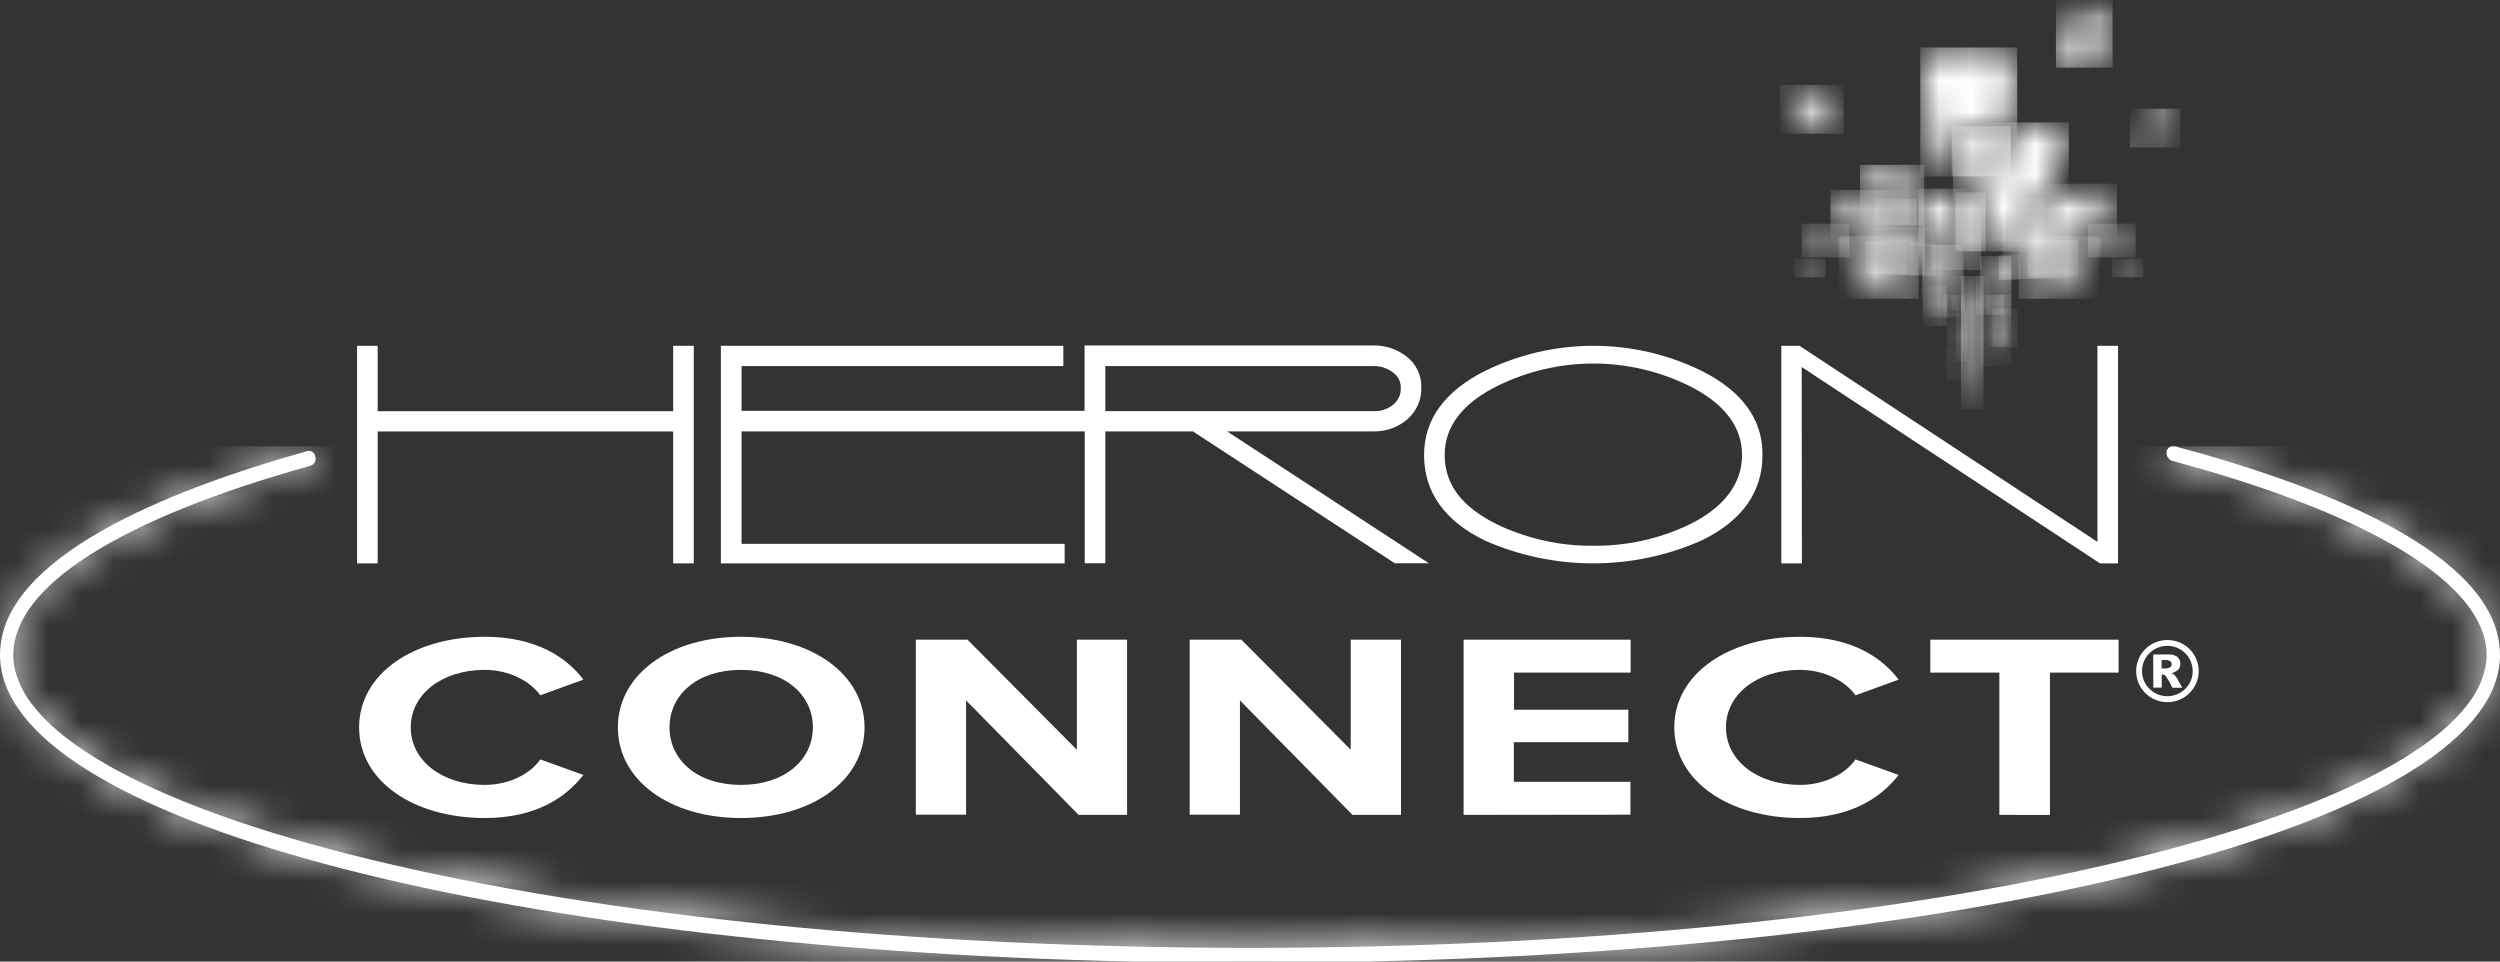 <svg xmlns="http://www.w3.org/2000/svg" width="78" height="30" viewBox="0 0 78 30" fill="none"><rect x="0" y="0" width="78" height="30" fill="#333333" stroke="none"/><g clip-path="url(#clip0_52_60)"><path d="M67.598 14.093C67.589 14.156 67.604 14.22 67.639 14.273C67.673 14.326 67.726 14.365 67.787 14.383C74.01 16.053 77.581 18.256 77.581 20.425C77.581 22.772 73.507 25.105 66.384 26.825C59.077 28.599 49.346 29.572 38.996 29.572C28.646 29.572 18.925 28.599 11.613 26.831C4.498 25.111 0.416 22.778 0.416 20.431C0.416 18.297 3.71 16.202 9.689 14.53C9.718 14.521 9.745 14.506 9.768 14.486C9.791 14.467 9.81 14.443 9.823 14.416C9.837 14.389 9.845 14.36 9.847 14.33C9.849 14.3 9.845 14.269 9.835 14.241C9.831 14.213 9.821 14.186 9.806 14.162C9.791 14.138 9.771 14.117 9.748 14.102C9.724 14.086 9.697 14.075 9.669 14.071C9.641 14.066 9.612 14.067 9.585 14.075C5.215 15.299 0 17.395 0 20.431C0 25.509 15.22 29.549 35.283 30H42.716C62.78 29.553 78 25.514 78 20.431C78 17.303 72.498 15.17 67.884 13.931C67.86 13.926 67.836 13.924 67.811 13.924C67.761 13.92 67.71 13.935 67.671 13.966C67.631 13.998 67.605 14.043 67.598 14.093Z" fill="white"></path><mask id="mask0_52_60" style="mask-type:luminance" maskUnits="userSpaceOnUse" x="0" y="13" width="78" height="17"><path d="M67.598 14.093C67.589 14.156 67.604 14.22 67.639 14.273C67.673 14.326 67.726 14.365 67.787 14.383C74.01 16.053 77.581 18.256 77.581 20.425C77.581 22.772 73.507 25.105 66.384 26.825C59.077 28.599 49.346 29.572 38.996 29.572C28.646 29.572 18.925 28.599 11.613 26.831C4.498 25.111 0.416 22.778 0.416 20.431C0.416 18.297 3.71 16.202 9.689 14.53C9.718 14.521 9.745 14.506 9.768 14.486C9.791 14.467 9.81 14.443 9.823 14.416C9.837 14.389 9.845 14.36 9.847 14.33C9.849 14.3 9.845 14.269 9.835 14.241C9.831 14.213 9.821 14.186 9.806 14.162C9.791 14.138 9.771 14.117 9.748 14.102C9.724 14.086 9.697 14.075 9.669 14.071C9.641 14.066 9.612 14.067 9.585 14.075C5.215 15.299 0 17.395 0 20.431C0 25.509 15.22 29.549 35.283 30H42.716C62.78 29.553 78 25.514 78 20.431C78 17.303 72.498 15.17 67.884 13.931C67.86 13.926 67.836 13.924 67.811 13.924C67.761 13.92 67.71 13.935 67.671 13.966C67.631 13.998 67.605 14.043 67.598 14.093Z" fill="white"></path></mask><g mask="url(#mask0_52_60)"><path d="M78 13.924H0V29.998H78V13.924Z" fill="white"></path></g><path d="M21.003 12.83H11.783V10.789H11.14V17.577H11.783V13.462H21.003V17.577H21.646V10.789H21.003V12.83Z" fill="white"></path><path d="M42.848 13.459C43.236 13.469 43.614 13.335 43.909 13.083C44.053 12.957 44.167 12.801 44.243 12.626C44.318 12.451 44.353 12.261 44.345 12.07C44.347 11.886 44.306 11.704 44.225 11.539C44.144 11.374 44.025 11.23 43.878 11.119C43.584 10.891 43.219 10.771 42.846 10.779H33.839V12.82H23.136V11.422H33.176V10.789H22.491V17.577H33.217V16.969H23.136V13.459H33.844V17.574H34.486V13.459H37.218L43.517 17.574H44.582L38.285 13.459H42.848ZM42.858 12.827H34.486V11.422H42.858C43.074 11.418 43.285 11.488 43.456 11.618C43.534 11.671 43.597 11.743 43.641 11.826C43.684 11.909 43.706 12.002 43.705 12.096C43.71 12.197 43.691 12.298 43.649 12.39C43.607 12.483 43.544 12.564 43.465 12.627C43.294 12.765 43.078 12.837 42.858 12.83V12.827Z" fill="white"></path><path d="M53.073 11.562C52.027 11.054 50.878 10.789 49.714 10.789C48.55 10.789 47.401 11.054 46.355 11.562C45.079 12.196 44.431 13.083 44.431 14.196C44.431 15.354 45.07 16.251 46.323 16.863C47.388 17.334 48.54 17.577 49.706 17.577C50.871 17.577 52.024 17.334 53.089 16.863C54.35 16.251 54.989 15.354 54.989 14.196C55.002 13.083 54.349 12.196 53.073 11.562ZM49.713 17.028C48.687 17.038 47.671 16.815 46.743 16.378C45.62 15.834 45.074 15.121 45.074 14.196C45.074 13.3 45.639 12.568 46.752 12.025C47.674 11.576 48.687 11.342 49.713 11.342C50.74 11.342 51.752 11.576 52.674 12.025C53.787 12.572 54.352 13.305 54.352 14.196C54.352 15.088 53.79 15.842 52.684 16.377C51.756 16.815 50.74 17.038 49.713 17.028Z" fill="white"></path><path d="M65.44 10.789V16.907L56.143 10.789H55.577V17.577H56.22L56.213 11.452L65.52 17.577H66.083V10.789H65.44Z" fill="white"></path><mask id="mask1_52_60" style="mask-type:luminance" maskUnits="userSpaceOnUse" x="55" y="0" width="14" height="9"><path d="M55.249 0H68.337V8.145H55.249V0Z" fill="white"></path></mask><g mask="url(#mask1_52_60)"><mask id="mask2_52_60" style="mask-type:luminance" maskUnits="userSpaceOnUse" x="64" y="0" width="2" height="3"><path d="M64.846 0.324C64.701 0.324 64.555 0.508 64.504 0.724C64.4 1.18 64.299 1.605 64.203 2.003C64.194 2.042 64.189 2.083 64.189 2.123C64.189 2.248 64.242 2.33 64.334 2.33L65.094 2.29C65.213 2.282 65.361 2.135 65.427 1.951C65.561 1.563 65.702 1.151 65.847 0.709C65.867 0.654 65.877 0.597 65.878 0.538C65.878 0.412 65.821 0.326 65.722 0.326H64.849" fill="white"></path></mask><g mask="url(#mask2_52_60)"><rect x="64.145" width="1.768" height="2.11" fill="white"></rect></g><mask id="mask3_52_60" style="mask-type:luminance" maskUnits="userSpaceOnUse" x="55" y="2" width="3" height="3"><path d="M55.651 2.695C55.602 2.695 55.576 2.719 55.576 2.76C55.581 2.807 55.601 2.851 55.631 2.887C55.83 3.164 56.025 3.429 56.213 3.689C56.312 3.818 56.448 3.913 56.603 3.963L57.371 4.138C57.385 4.14 57.4 4.14 57.413 4.138C57.459 4.138 57.482 4.116 57.482 4.078C57.477 4.034 57.46 3.993 57.432 3.958C57.253 3.695 57.072 3.426 56.885 3.146C56.793 3.009 56.657 2.907 56.5 2.857L55.697 2.692C55.681 2.691 55.666 2.691 55.651 2.692" fill="white"></path></mask><g mask="url(#mask3_52_60)"><rect x="55.523" y="2.65" width="2.004" height="1.524" fill="white"></rect></g><mask id="mask4_52_60" style="mask-type:luminance" maskUnits="userSpaceOnUse" x="66" y="3" width="2" height="2"><path d="M67.916 3.42H67.883L67.26 3.549C67.138 3.587 67.032 3.665 66.96 3.772L66.537 4.4C66.516 4.426 66.502 4.458 66.499 4.492C66.499 4.521 66.516 4.539 66.551 4.539H66.585C66.78 4.495 66.978 4.45 67.18 4.403C67.298 4.365 67.403 4.294 67.48 4.197C67.625 3.994 67.779 3.789 67.932 3.576C67.956 3.548 67.971 3.513 67.976 3.476C67.976 3.446 67.956 3.427 67.916 3.427" fill="white"></path></mask><g mask="url(#mask4_52_60)"><rect x="66.456" y="3.391" width="1.571" height="1.211" fill="white"></rect></g><mask id="mask5_52_60" style="mask-type:luminance" maskUnits="userSpaceOnUse" x="59" y="1" width="4" height="5"><path d="M60.42 1.533C60.143 1.533 59.959 1.842 59.959 2.224C59.959 2.285 59.963 2.345 59.972 2.405C60.117 3.381 60.235 4.185 60.349 4.866C60.405 5.185 60.61 5.427 60.81 5.437H60.981C60.968 5.282 60.955 5.12 60.942 4.95C60.94 4.912 60.94 4.873 60.942 4.835C60.942 4.387 61.206 3.983 61.569 3.981C61.933 3.98 62.309 3.971 62.681 3.955C62.748 3.492 62.819 2.978 62.895 2.407C62.902 2.35 62.906 2.292 62.907 2.235C62.907 1.848 62.717 1.531 62.438 1.531H61.507C61.149 1.531 60.791 1.531 60.433 1.531" fill="white"></path></mask><g mask="url(#mask5_52_60)"><rect x="59.912" y="1.481" width="3.025" height="4.025" fill="white"></rect></g><mask id="mask6_52_60" style="mask-type:luminance" maskUnits="userSpaceOnUse" x="58" y="5" width="2" height="2"><path d="M58.204 5.175C58.184 5.173 58.164 5.175 58.145 5.181C58.126 5.187 58.109 5.198 58.095 5.212C58.081 5.226 58.07 5.243 58.064 5.262C58.058 5.28 58.056 5.3 58.058 5.32C58.062 5.391 58.084 5.46 58.122 5.52C58.268 5.783 58.413 6.028 58.544 6.256C58.744 6.301 58.933 6.342 59.115 6.379C59.25 6.421 59.375 6.489 59.483 6.581C59.59 6.673 59.677 6.786 59.737 6.913L59.996 6.958C59.931 6.795 59.863 6.621 59.79 6.434C59.762 6.367 59.747 6.296 59.746 6.223C59.742 6.171 59.754 6.119 59.78 6.073C59.806 6.028 59.845 5.991 59.892 5.967C59.874 5.913 59.858 5.858 59.841 5.802C59.812 5.698 59.756 5.604 59.68 5.528C59.603 5.452 59.508 5.397 59.404 5.368C59.035 5.32 58.653 5.259 58.252 5.185H58.201" fill="white"></path></mask><g mask="url(#mask6_52_60)"><rect x="58.032" y="5.144" width="2.004" height="1.876" fill="white"></rect></g><mask id="mask7_52_60" style="mask-type:luminance" maskUnits="userSpaceOnUse" x="60" y="3" width="5" height="5"><path d="M64.087 3.864H64.04C63.576 3.905 63.123 3.935 62.675 3.955C62.629 4.282 62.584 4.585 62.54 4.866C62.486 5.185 62.285 5.426 62.086 5.434C61.886 5.443 61.68 5.446 61.479 5.446C61.313 5.446 61.149 5.446 60.981 5.437C60.999 5.646 61.016 5.841 61.032 6.016C61.166 6.016 61.297 6.016 61.43 6.016H61.563C61.777 6.016 61.927 6.22 61.927 6.463C61.927 6.491 61.927 6.52 61.927 6.55C61.866 7.034 61.814 7.419 61.769 7.769C62.077 7.754 62.385 7.723 62.69 7.675C62.803 7.416 62.927 7.141 63.062 6.83C63.127 6.687 63.222 6.559 63.34 6.455C63.459 6.352 63.598 6.275 63.749 6.229C63.948 5.795 64.165 5.304 64.404 4.722C64.462 4.595 64.493 4.457 64.496 4.317C64.496 4.044 64.35 3.848 64.092 3.848" fill="white"></path></mask><g mask="url(#mask7_52_60)"><rect x="60.932" y="3.819" width="3.614" height="4.025" fill="white"></rect></g><mask id="mask8_52_60" style="mask-type:luminance" maskUnits="userSpaceOnUse" x="60" y="3" width="3" height="3"><path d="M62.675 3.958C62.303 3.974 61.933 3.984 61.563 3.984C61.194 3.984 60.936 4.389 60.936 4.838C60.934 4.876 60.934 4.914 60.936 4.952C60.949 5.123 60.962 5.285 60.975 5.44C61.143 5.44 61.307 5.449 61.473 5.449C61.674 5.449 61.876 5.449 62.08 5.437C62.284 5.426 62.48 5.188 62.534 4.869C62.578 4.588 62.623 4.29 62.669 3.958" fill="white"></path></mask><g mask="url(#mask8_52_60)"><rect x="60.891" y="3.937" width="1.847" height="1.563" fill="white"></rect></g></g><mask id="mask9_52_60" style="mask-type:luminance" maskUnits="userSpaceOnUse" x="59" y="8" width="5" height="6"><path d="M59.731 8.34H63.218V13.056H59.731V8.34Z" fill="white"></path></mask><g mask="url(#mask9_52_60)"><mask id="mask10_52_60" style="mask-type:luminance" maskUnits="userSpaceOnUse" x="60" y="10" width="2" height="2"><path d="M60.865 10.886L60.766 10.931C60.766 10.931 60.759 10.94 60.759 10.95C60.763 11 60.777 11.049 60.8 11.095C60.875 11.268 60.952 11.451 61.028 11.643C61.046 11.701 61.074 11.754 61.112 11.801L61.173 11.762C61.173 11.762 61.173 11.762 61.173 11.753C61.166 11.694 61.152 11.637 61.133 11.581C61.067 11.386 61.003 11.2 60.942 11.027C60.913 10.948 60.88 10.89 60.864 10.89" fill="white"></path></mask><g mask="url(#mask10_52_60)"><rect x="60.711" y="10.834" width="0.511" height="1.016" fill="white"></rect></g><mask id="mask11_52_60" style="mask-type:luminance" maskUnits="userSpaceOnUse" x="60" y="9" width="2" height="3"><path d="M61.053 9.828L60.801 9.851C60.878 10.141 60.947 10.466 61.022 10.833C61.037 10.985 61.082 11.132 61.155 11.267C61.182 11.257 61.209 11.249 61.233 11.242C61.177 10.682 61.117 10.229 61.05 9.831" fill="white"></path></mask><g mask="url(#mask11_52_60)"><rect x="60.751" y="9.782" width="0.511" height="1.524" fill="white"></rect></g><mask id="mask12_52_60" style="mask-type:luminance" maskUnits="userSpaceOnUse" x="61" y="9" width="2" height="3"><path d="M62.464 9.239C62.438 9.304 62.412 9.371 62.387 9.438C62.312 9.633 62.194 9.798 62.125 9.798L61.994 9.785C61.939 10.087 61.884 10.427 61.828 10.822C61.809 10.958 61.797 11.094 61.794 11.231C61.794 11.275 61.794 11.303 61.804 11.306C61.849 11.322 61.901 11.345 61.964 11.374C61.994 11.374 62.077 11.173 62.151 10.94C62.167 10.883 62.185 10.83 62.201 10.776L62.092 10.75C62.077 10.75 62.071 10.727 62.071 10.697C62.074 10.639 62.086 10.582 62.106 10.527C62.189 10.29 62.276 10.067 62.365 9.856C62.406 9.759 62.476 9.684 62.523 9.684H62.589C62.602 9.652 62.616 9.618 62.63 9.588C62.665 9.514 62.685 9.434 62.69 9.352C62.69 9.291 62.669 9.254 62.63 9.251L62.463 9.238" fill="white"></path></mask><g mask="url(#mask12_52_60)"><rect x="61.769" y="9.197" width="0.982" height="2.227" fill="white"></rect></g><mask id="mask13_52_60" style="mask-type:luminance" maskUnits="userSpaceOnUse" x="62" y="9" width="1" height="2"><path d="M62.591 9.685C62.456 10.009 62.328 10.367 62.2 10.773L62.31 10.801C62.35 10.801 62.422 10.714 62.476 10.602C62.596 10.357 62.716 10.123 62.84 9.899C62.867 9.855 62.883 9.806 62.886 9.754C62.886 9.72 62.872 9.698 62.844 9.697L62.587 9.679" fill="white"></path></mask><g mask="url(#mask13_52_60)"><rect x="62.161" y="9.627" width="0.786" height="1.211" fill="white"></rect></g><mask id="mask14_52_60" style="mask-type:luminance" maskUnits="userSpaceOnUse" x="62" y="9" width="1" height="2"><path d="M62.521 9.681C62.474 9.681 62.404 9.756 62.364 9.853C62.275 10.064 62.188 10.287 62.105 10.524C62.084 10.579 62.072 10.636 62.07 10.694C62.07 10.724 62.07 10.744 62.09 10.747L62.199 10.773C62.327 10.367 62.455 10.009 62.591 9.685H62.524" fill="white"></path></mask><g mask="url(#mask14_52_60)"><rect x="62.042" y="9.627" width="0.589" height="1.172" fill="white"></rect></g><mask id="mask15_52_60" style="mask-type:luminance" maskUnits="userSpaceOnUse" x="60" y="8" width="1" height="3"><path d="M60.216 8.973L60.071 9.083C60.064 9.091 60.059 9.1 60.056 9.11C60.053 9.12 60.052 9.13 60.053 9.141C60.056 9.196 60.069 9.25 60.093 9.3C60.181 9.507 60.279 9.723 60.383 9.947C60.432 10.047 60.49 10.123 60.516 10.123L60.679 10.047C60.688 10.047 60.692 10.025 60.692 10.002C60.688 9.941 60.675 9.88 60.653 9.822C60.541 9.703 60.455 9.561 60.4 9.407C60.34 9.26 60.279 9.119 60.216 8.982" fill="white"></path></mask><g mask="url(#mask15_52_60)"><rect x="60.005" y="8.925" width="0.746" height="1.25" fill="white"></rect></g><mask id="mask16_52_60" style="mask-type:luminance" maskUnits="userSpaceOnUse" x="61" y="8" width="1" height="5"><path d="M61.796 8.669C61.67 8.669 61.55 8.678 61.431 8.678H61.213C61.236 8.899 61.255 9.129 61.274 9.387C61.274 9.42 61.274 9.453 61.274 9.487C61.274 9.52 61.274 9.591 61.267 9.631C61.291 9.954 61.312 10.322 61.332 10.763C61.332 10.828 61.332 10.89 61.332 10.948C61.342 11.039 61.333 11.13 61.307 11.218C61.283 11.218 61.257 11.229 61.229 11.238C61.242 11.371 61.255 11.511 61.268 11.658C61.319 12.189 61.37 12.717 61.382 12.717C61.395 12.715 61.408 12.715 61.421 12.717C61.438 12.717 61.455 12.721 61.47 12.729C61.482 12.729 61.539 12.202 61.596 11.672C61.676 10.886 61.76 10.284 61.858 9.78L61.734 9.772C61.696 9.772 61.674 9.675 61.674 9.552C61.674 9.509 61.676 9.466 61.681 9.423C61.713 9.151 61.75 8.909 61.789 8.675" fill="white"></path></mask><g mask="url(#mask16_52_60)"><rect x="61.181" y="8.613" width="0.707" height="4.142" fill="white"></rect></g><mask id="mask17_52_60" style="mask-type:luminance" maskUnits="userSpaceOnUse" x="61" y="9" width="1" height="3"><path d="M61.27 9.633C61.258 9.74 61.232 9.815 61.197 9.818C61.162 9.821 61.104 9.818 61.051 9.828C61.118 10.223 61.178 10.679 61.235 11.239C61.262 11.231 61.288 11.225 61.313 11.219C61.339 11.132 61.347 11.04 61.338 10.95C61.338 10.892 61.338 10.83 61.338 10.765C61.318 10.33 61.297 9.956 61.272 9.633" fill="white"></path></mask><g mask="url(#mask17_52_60)"><rect x="61.024" y="9.588" width="0.354" height="1.68" fill="white"></rect></g></g><mask id="mask18_52_60" style="mask-type:luminance" maskUnits="userSpaceOnUse" x="55" y="5" width="13" height="6"><path d="M55.701 5.458H67.18V10.212H55.701V5.458Z" fill="white"></path></mask><g mask="url(#mask18_52_60)"><mask id="mask19_52_60" style="mask-type:luminance" maskUnits="userSpaceOnUse" x="59" y="5" width="3" height="4"><path d="M59.998 5.944C59.959 5.944 59.921 5.951 59.886 5.967C60.002 6.346 60.108 6.675 60.206 6.97C60.218 7.005 60.225 7.042 60.226 7.08C60.228 7.095 60.228 7.11 60.226 7.125C60.284 7.288 60.341 7.44 60.395 7.588C60.401 7.605 60.404 7.622 60.405 7.64C60.406 7.648 60.405 7.657 60.402 7.665C60.399 7.673 60.395 7.68 60.389 7.686C60.549 7.709 60.699 7.727 60.846 7.74C60.931 7.761 61.007 7.809 61.063 7.877C61.119 7.945 61.151 8.029 61.155 8.116C61.165 8.199 61.173 8.28 61.182 8.361H61.44H61.494C61.598 8.361 61.708 8.203 61.735 8.008C61.745 7.932 61.755 7.854 61.766 7.776H61.524C61.354 7.776 61.191 7.578 61.157 7.3C61.121 6.94 61.082 6.523 61.035 6.012C60.712 5.999 60.385 5.973 60.044 5.932H60.001" fill="white"></path></mask><g mask="url(#mask19_52_60)"><rect x="59.854" y="5.886" width="1.964" height="2.54" fill="white"></rect></g><mask id="mask20_52_60" style="mask-type:luminance" maskUnits="userSpaceOnUse" x="59" y="5" width="2" height="3"><path d="M59.886 5.967C59.839 5.991 59.8 6.028 59.774 6.073C59.748 6.119 59.736 6.171 59.74 6.223C59.741 6.297 59.757 6.37 59.787 6.437C59.859 6.624 59.932 6.798 59.993 6.961L60.048 6.97C60.087 6.981 60.121 7.001 60.151 7.028C60.179 7.055 60.202 7.088 60.216 7.125C60.217 7.11 60.217 7.095 60.216 7.08C60.215 7.042 60.208 7.005 60.195 6.97C60.098 6.68 59.992 6.346 59.875 5.967" fill="white"></path></mask><g mask="url(#mask20_52_60)"><rect x="59.717" y="5.924" width="0.55" height="1.25" fill="white"></rect></g><mask id="mask21_52_60" style="mask-type:luminance" maskUnits="userSpaceOnUse" x="61" y="6" width="1" height="2"><path d="M61.032 6.026C61.079 6.537 61.118 6.954 61.154 7.314C61.188 7.592 61.351 7.791 61.521 7.791H61.763C61.808 7.44 61.86 7.055 61.921 6.572C61.921 6.542 61.921 6.513 61.921 6.485C61.921 6.242 61.776 6.038 61.557 6.038H61.424C61.291 6.038 61.16 6.038 61.026 6.038" fill="white"></path></mask><g mask="url(#mask21_52_60)"><rect x="61.009" y="6.002" width="0.943" height="1.837" fill="white"></rect></g><mask id="mask22_52_60" style="mask-type:luminance" maskUnits="userSpaceOnUse" x="61" y="8" width="2" height="2"><path d="M62.533 8.042C62.374 8.064 62.228 8.081 62.089 8.094C61.98 8.105 61.873 8.239 61.846 8.384C61.83 8.478 61.812 8.571 61.796 8.665C61.824 8.665 61.852 8.665 61.879 8.665H61.888C61.983 8.665 62.034 8.76 62.034 8.915C62.032 8.999 62.019 9.082 61.996 9.163C61.948 9.354 61.904 9.555 61.86 9.775L61.986 9.785C62.002 9.691 62.019 9.601 62.036 9.514C62.07 9.342 62.141 9.225 62.201 9.225L62.457 9.245C62.54 9.044 62.626 8.853 62.716 8.666L62.508 8.683H62.498C62.418 8.683 62.376 8.617 62.376 8.516C62.378 8.444 62.394 8.373 62.423 8.307C62.459 8.219 62.493 8.132 62.531 8.042" fill="white"></path></mask><g mask="url(#mask22_52_60)"><rect x="61.773" y="7.992" width="0.982" height="1.837" fill="white"></rect></g><mask id="mask23_52_60" style="mask-type:luminance" maskUnits="userSpaceOnUse" x="61" y="9" width="2" height="1"><path d="M62.205 9.219C62.145 9.219 62.074 9.342 62.041 9.508C62.023 9.595 62.006 9.685 61.99 9.779L62.121 9.792C62.189 9.792 62.307 9.627 62.383 9.432C62.407 9.365 62.434 9.299 62.46 9.233L62.204 9.213" fill="white"></path></mask><g mask="url(#mask23_52_60)"><rect x="61.965" y="9.197" width="0.55" height="0.625" fill="white"></rect></g><mask id="mask24_52_60" style="mask-type:luminance" maskUnits="userSpaceOnUse" x="61" y="8" width="2" height="2"><path d="M61.888 8.665H61.879C61.851 8.665 61.824 8.665 61.796 8.665C61.757 8.899 61.721 9.141 61.688 9.413C61.683 9.456 61.681 9.499 61.681 9.542C61.681 9.665 61.703 9.759 61.741 9.762L61.864 9.77C61.908 9.55 61.952 9.349 62 9.158C62.023 9.078 62.036 8.994 62.038 8.911C62.038 8.756 61.982 8.66 61.892 8.66" fill="white"></path></mask><g mask="url(#mask24_52_60)"><rect x="61.651" y="8.613" width="0.432" height="1.211" fill="white"></rect></g><mask id="mask25_52_60" style="mask-type:luminance" maskUnits="userSpaceOnUse" x="65" y="8" width="2" height="1"><path d="M66.789 8.105L66.439 8.138C66.371 8.15 66.309 8.184 66.262 8.235L65.971 8.546C65.954 8.561 65.942 8.581 65.939 8.604C65.939 8.62 65.951 8.63 65.974 8.63L66.297 8.613C66.368 8.6 66.432 8.566 66.482 8.514L66.793 8.189C66.81 8.174 66.822 8.153 66.825 8.131C66.825 8.115 66.814 8.105 66.789 8.105Z" fill="white"></path></mask><g mask="url(#mask25_52_60)"><rect x="65.888" y="8.068" width="0.982" height="0.586" fill="white"></rect></g><mask id="mask26_52_60" style="mask-type:luminance" maskUnits="userSpaceOnUse" x="65" y="7" width="2" height="1"><path d="M66.544 7.008H66.504L65.844 7.133C65.725 7.165 65.619 7.23 65.537 7.322L65.453 7.421C65.474 7.424 65.492 7.434 65.505 7.45C65.519 7.466 65.525 7.486 65.524 7.507C65.513 7.582 65.478 7.652 65.424 7.705L65.198 7.974L65.705 7.911C65.83 7.882 65.943 7.817 66.029 7.723C66.203 7.53 66.377 7.337 66.553 7.144C66.58 7.12 66.597 7.088 66.602 7.052C66.602 7.025 66.584 7.01 66.544 7.01" fill="white"></path></mask><g mask="url(#mask26_52_60)"><rect x="65.143" y="6.977" width="1.493" height="1.055" fill="white"></rect></g><mask id="mask27_52_60" style="mask-type:luminance" maskUnits="userSpaceOnUse" x="63" y="7" width="3" height="3"><path d="M65.408 7.421C65.386 7.42 65.364 7.42 65.342 7.421L64.776 7.524C64.64 7.696 64.506 7.868 64.375 8.041C64.161 8.322 63.804 8.563 63.599 8.579L63.308 8.602C63.235 8.722 63.164 8.844 63.094 8.967C63.058 9.027 63.036 9.095 63.032 9.165C63.032 9.228 63.059 9.267 63.116 9.268H63.892C64.037 9.268 64.272 9.109 64.424 8.915C64.673 8.595 64.928 8.28 65.19 7.966L65.115 7.976H65.097C65.06 7.976 65.041 7.96 65.041 7.934C65.044 7.899 65.06 7.867 65.085 7.843C65.203 7.698 65.322 7.553 65.444 7.408C65.429 7.408 65.414 7.408 65.399 7.408" fill="white"></path></mask><g mask="url(#mask27_52_60)"><rect x="62.988" y="7.368" width="2.514" height="1.954" fill="white"></rect></g><mask id="mask28_52_60" style="mask-type:luminance" maskUnits="userSpaceOnUse" x="65" y="7" width="1" height="1"><path d="M65.453 7.426C65.331 7.571 65.211 7.715 65.094 7.86C65.068 7.884 65.053 7.917 65.05 7.951C65.05 7.977 65.069 7.993 65.105 7.993H65.124L65.198 7.983L65.424 7.714C65.478 7.66 65.513 7.591 65.524 7.516C65.525 7.495 65.519 7.475 65.505 7.459C65.492 7.443 65.473 7.433 65.453 7.43" fill="white"></path></mask><g mask="url(#mask28_52_60)"><rect x="65.025" y="7.407" width="0.55" height="0.625" fill="white"></rect></g><mask id="mask29_52_60" style="mask-type:luminance" maskUnits="userSpaceOnUse" x="56" y="8" width="1" height="1"><path d="M56.065 8.105C56.038 8.105 56.027 8.115 56.027 8.131C56.031 8.153 56.043 8.174 56.06 8.189L56.37 8.514C56.419 8.566 56.484 8.6 56.555 8.613L56.878 8.63C56.903 8.63 56.914 8.62 56.914 8.604C56.911 8.581 56.9 8.561 56.882 8.546L56.591 8.235C56.544 8.184 56.481 8.15 56.413 8.138L56.073 8.105H56.065Z" fill="white"></path></mask><g mask="url(#mask29_52_60)"><rect x="55.975" y="8.068" width="0.982" height="0.586" fill="white"></rect></g><mask id="mask30_52_60" style="mask-type:luminance" maskUnits="userSpaceOnUse" x="56" y="7" width="2" height="1"><path d="M56.312 7.008C56.273 7.008 56.252 7.022 56.252 7.048C56.258 7.084 56.276 7.116 56.302 7.141C56.479 7.336 56.653 7.531 56.826 7.72C56.912 7.815 57.025 7.881 57.15 7.909L57.658 7.973L57.431 7.704C57.378 7.652 57.343 7.584 57.331 7.511C57.329 7.49 57.336 7.47 57.35 7.454C57.363 7.438 57.383 7.428 57.403 7.426L57.318 7.325C57.236 7.234 57.129 7.169 57.011 7.138L56.351 7.012H56.312" fill="white"></path></mask><g mask="url(#mask30_52_60)"><rect x="56.209" y="6.977" width="1.493" height="1.055" fill="white"></rect></g><mask id="mask31_52_60" style="mask-type:luminance" maskUnits="userSpaceOnUse" x="57" y="7" width="3" height="3"><path d="M57.45 7.421C57.435 7.42 57.421 7.42 57.406 7.421L57.764 7.856C57.788 7.881 57.803 7.913 57.808 7.947C57.808 7.973 57.789 7.989 57.753 7.989H57.734L57.661 7.979C57.921 8.293 58.177 8.608 58.426 8.928C58.572 9.122 58.821 9.281 58.957 9.281H59.733C59.79 9.281 59.817 9.241 59.817 9.178C59.813 9.108 59.791 9.04 59.755 8.98C59.662 8.815 59.566 8.653 59.464 8.494L59.241 8.472C59.055 8.455 58.738 8.238 58.547 7.987C58.442 7.843 58.335 7.705 58.224 7.563L57.511 7.434C57.489 7.433 57.467 7.433 57.446 7.434" fill="white"></path></mask><g mask="url(#mask31_52_60)"><rect x="57.385" y="7.368" width="2.475" height="1.954" fill="white"></rect></g><mask id="mask32_52_60" style="mask-type:luminance" maskUnits="userSpaceOnUse" x="57" y="7" width="1" height="1"><path d="M57.406 7.426C57.386 7.428 57.366 7.438 57.353 7.454C57.339 7.47 57.332 7.49 57.334 7.511C57.344 7.586 57.38 7.656 57.434 7.709L57.661 7.979L57.734 7.989H57.753C57.789 7.989 57.808 7.973 57.808 7.947C57.804 7.913 57.788 7.881 57.764 7.856L57.406 7.421" fill="white"></path></mask><g mask="url(#mask32_52_60)"><rect x="57.306" y="7.407" width="0.55" height="0.625" fill="white"></rect></g><mask id="mask33_52_60" style="mask-type:luminance" maskUnits="userSpaceOnUse" x="60" y="7" width="2" height="3"><path d="M60.095 7.67C60.184 7.866 60.268 8.054 60.347 8.239C60.373 8.298 60.387 8.361 60.389 8.424C60.389 8.513 60.35 8.569 60.276 8.569H60.262L60.002 8.539C60.076 8.683 60.148 8.828 60.216 8.973L60.276 8.925C60.28 8.921 60.286 8.918 60.293 8.918C60.328 8.918 60.373 8.98 60.404 9.076C60.481 9.312 60.566 9.553 60.661 9.799C60.661 9.799 60.661 9.811 60.661 9.817C60.68 9.834 60.705 9.846 60.731 9.849H60.789C60.76 9.741 60.731 9.637 60.7 9.536C60.68 9.476 60.669 9.413 60.667 9.349C60.667 9.274 60.69 9.228 60.732 9.228H60.926C60.926 9.206 60.916 9.184 60.911 9.163C60.892 9.087 60.881 9.009 60.881 8.931C60.881 8.769 60.938 8.668 61.026 8.668H61.188C61.178 8.563 61.166 8.461 61.154 8.358C61.023 8.358 60.89 8.343 60.744 8.332C60.625 8.322 60.453 8.147 60.371 7.94C60.34 7.857 60.307 7.775 60.273 7.689L60.095 7.67Z" fill="white"></path></mask><g mask="url(#mask33_52_60)"><rect x="59.972" y="7.64" width="1.296" height="2.266" fill="white"></rect></g><mask id="mask34_52_60" style="mask-type:luminance" maskUnits="userSpaceOnUse" x="60" y="9" width="2" height="1"><path d="M60.938 9.229H60.744C60.702 9.229 60.68 9.275 60.679 9.351C60.681 9.414 60.692 9.477 60.712 9.537C60.743 9.639 60.772 9.743 60.801 9.85L61.053 9.827C61.016 9.611 60.978 9.413 60.938 9.228" fill="white"></path></mask><g mask="url(#mask34_52_60)"><rect x="60.632" y="9.197" width="0.471" height="0.703" fill="white"></rect></g><mask id="mask35_52_60" style="mask-type:luminance" maskUnits="userSpaceOnUse" x="60" y="8" width="1" height="2"><path d="M60.293 8.922C60.286 8.923 60.28 8.925 60.276 8.93L60.216 8.977C60.279 9.114 60.34 9.256 60.399 9.403C60.458 9.561 60.549 9.705 60.667 9.825C60.667 9.825 60.667 9.814 60.667 9.808C60.572 9.558 60.486 9.316 60.409 9.084C60.379 8.989 60.334 8.927 60.299 8.927" fill="white"></path></mask><g mask="url(#mask35_52_60)"><rect x="60.162" y="8.886" width="0.55" height="0.977" fill="white"></rect></g><mask id="mask36_52_60" style="mask-type:luminance" maskUnits="userSpaceOnUse" x="60" y="8" width="2" height="2"><path d="M61.045 8.669C60.949 8.669 60.9 8.77 60.9 8.932C60.9 9.011 60.911 9.088 60.931 9.164C60.931 9.186 60.939 9.207 60.945 9.229H61.144C61.201 9.229 61.256 9.352 61.268 9.519L61.277 9.633C61.277 9.588 61.284 9.537 61.284 9.488C61.284 9.439 61.284 9.422 61.284 9.388C61.265 9.131 61.246 8.901 61.223 8.679H61.061" fill="white"></path></mask><g mask="url(#mask36_52_60)"><rect x="60.868" y="8.613" width="0.432" height="1.055" fill="white"></rect></g><mask id="mask37_52_60" style="mask-type:luminance" maskUnits="userSpaceOnUse" x="60" y="9" width="2" height="1"><path d="M61.137 9.229H60.938C60.979 9.414 61.017 9.613 61.053 9.828C61.104 9.828 61.152 9.82 61.198 9.818C61.245 9.817 61.26 9.74 61.271 9.633L61.263 9.519C61.251 9.352 61.196 9.229 61.139 9.229" fill="white"></path></mask><g mask="url(#mask37_52_60)"><rect x="60.908" y="9.197" width="0.393" height="0.664" fill="white"></rect></g><mask id="mask38_52_60" style="mask-type:luminance" maskUnits="userSpaceOnUse" x="60" y="7" width="2" height="2"><path d="M60.386 7.691C60.382 7.695 60.376 7.698 60.371 7.701C60.365 7.703 60.359 7.704 60.353 7.704H60.343H60.297C60.332 7.789 60.364 7.872 60.396 7.954C60.481 8.161 60.65 8.336 60.769 8.346C60.914 8.358 61.048 8.367 61.179 8.372C61.17 8.291 61.162 8.21 61.151 8.128C61.148 8.04 61.115 7.957 61.06 7.889C61.004 7.821 60.928 7.773 60.843 7.751C60.697 7.738 60.552 7.721 60.386 7.698" fill="white"></path></mask><g mask="url(#mask38_52_60)"><rect x="60.245" y="7.64" width="0.982" height="0.782" fill="white"></rect></g><mask id="mask39_52_60" style="mask-type:luminance" maskUnits="userSpaceOnUse" x="62" y="5" width="5" height="4"><path d="M65.809 5.789C65.76 5.79 65.711 5.797 65.664 5.809C64.936 5.992 64.312 6.139 63.75 6.243C63.605 6.569 63.459 6.859 63.333 7.123C63.187 7.413 62.896 7.657 62.704 7.688H62.691C62.639 7.808 62.588 7.925 62.545 8.039L62.851 7.996H62.88C62.895 7.995 62.909 7.997 62.922 8.002C62.936 8.008 62.948 8.016 62.958 8.027C62.968 8.037 62.975 8.05 62.979 8.064C62.983 8.077 62.984 8.092 62.982 8.106C62.978 8.166 62.96 8.225 62.928 8.277C62.863 8.404 62.797 8.53 62.736 8.657C62.911 8.644 63.106 8.627 63.327 8.608C63.458 8.394 63.594 8.183 63.737 7.97C63.852 7.807 64.02 7.689 64.213 7.634L64.795 7.53C65.125 7.11 65.477 6.68 65.856 6.217C65.936 6.135 65.987 6.03 66.001 5.916C66.001 5.831 65.939 5.782 65.824 5.782" fill="white"></path></mask><g mask="url(#mask39_52_60)"><rect x="62.478" y="5.731" width="3.575" height="2.97" fill="white"></rect></g><mask id="mask40_52_60" style="mask-type:luminance" maskUnits="userSpaceOnUse" x="62" y="6" width="2" height="2"><path d="M63.743 6.245C63.593 6.291 63.453 6.368 63.335 6.471C63.216 6.575 63.121 6.702 63.057 6.845C62.921 7.157 62.798 7.432 62.684 7.691H62.697C62.895 7.66 63.177 7.419 63.326 7.126C63.455 6.861 63.593 6.572 63.743 6.246" fill="white"></path></mask><g mask="url(#mask40_52_60)"><rect x="62.655" y="6.197" width="1.139" height="1.524" fill="white"></rect></g><mask id="mask41_52_60" style="mask-type:luminance" maskUnits="userSpaceOnUse" x="62" y="7" width="1" height="2"><path d="M62.867 7.997H62.838L62.533 8.041C62.495 8.131 62.46 8.217 62.425 8.306C62.399 8.37 62.384 8.438 62.383 8.507C62.383 8.608 62.425 8.675 62.505 8.675H62.515L62.723 8.657C62.784 8.53 62.85 8.404 62.915 8.277C62.947 8.225 62.966 8.166 62.969 8.106C62.971 8.092 62.97 8.077 62.966 8.064C62.962 8.05 62.955 8.037 62.945 8.027C62.935 8.016 62.923 8.008 62.91 8.002C62.896 7.997 62.882 7.995 62.867 7.996" fill="white"></path></mask><g mask="url(#mask41_52_60)"><rect x="62.361" y="7.953" width="0.668" height="0.782" fill="white"></rect></g><mask id="mask42_52_60" style="mask-type:luminance" maskUnits="userSpaceOnUse" x="63" y="7" width="2" height="2"><path d="M64.776 7.526L64.194 7.63C64.002 7.684 63.834 7.803 63.718 7.966C63.573 8.178 63.439 8.39 63.308 8.604L63.599 8.581C63.804 8.565 64.161 8.323 64.375 8.042C64.506 7.871 64.639 7.698 64.776 7.526Z" fill="white"></path></mask><g mask="url(#mask42_52_60)"><rect x="63.262" y="7.484" width="1.571" height="1.172" fill="white"></rect></g><mask id="mask43_52_60" style="mask-type:luminance" maskUnits="userSpaceOnUse" x="57" y="5" width="4" height="4"><path d="M57.3 5.968C57.198 5.968 57.145 6.013 57.145 6.089C57.158 6.19 57.203 6.284 57.274 6.358C57.614 6.78 57.93 7.173 58.229 7.558L58.658 7.636C58.85 7.69 59.018 7.809 59.134 7.971C59.25 8.144 59.361 8.316 59.468 8.488L60.002 8.54C59.901 8.34 59.791 8.144 59.675 7.944C59.632 7.878 59.606 7.802 59.601 7.724C59.599 7.706 59.602 7.688 59.608 7.67C59.614 7.653 59.624 7.638 59.637 7.625C59.651 7.612 59.666 7.603 59.684 7.597C59.701 7.591 59.719 7.589 59.737 7.591H59.788L59.934 7.615C59.889 7.585 59.852 7.544 59.826 7.495L59.639 7.132L59.262 7.057C59.079 6.994 58.925 6.87 58.825 6.705C58.738 6.56 58.648 6.416 58.553 6.248C58.211 6.171 57.842 6.083 57.438 5.983C57.396 5.971 57.353 5.965 57.309 5.964" fill="white"></path></mask><g mask="url(#mask43_52_60)"><rect x="57.111" y="5.925" width="2.947" height="2.657" fill="white"></rect></g><mask id="mask44_52_60" style="mask-type:luminance" maskUnits="userSpaceOnUse" x="58" y="6" width="2" height="2"><path d="M58.544 6.252C58.639 6.413 58.729 6.565 58.816 6.709C58.916 6.874 59.07 6.998 59.253 7.061L59.629 7.136C59.611 7.097 59.589 7.057 59.568 7.018C59.556 6.996 59.55 6.972 59.548 6.947C59.547 6.94 59.548 6.932 59.551 6.926C59.553 6.919 59.557 6.913 59.562 6.907C59.567 6.902 59.574 6.898 59.58 6.896C59.587 6.893 59.595 6.893 59.602 6.893H59.622L59.737 6.915C59.676 6.788 59.59 6.675 59.482 6.583C59.375 6.491 59.25 6.422 59.114 6.381C58.932 6.343 58.743 6.303 58.544 6.258" fill="white"></path></mask><g mask="url(#mask44_52_60)"><rect x="58.502" y="6.197" width="1.296" height="0.977" fill="white"></rect></g><mask id="mask45_52_60" style="mask-type:luminance" maskUnits="userSpaceOnUse" x="58" y="7" width="2" height="2"><path d="M58.228 7.558C58.339 7.702 58.447 7.847 58.551 7.982C58.742 8.232 59.059 8.449 59.246 8.466L59.468 8.488C59.361 8.316 59.25 8.144 59.134 7.971C59.018 7.809 58.85 7.69 58.658 7.636L58.228 7.558Z" fill="white"></path></mask><g mask="url(#mask45_52_60)"><rect x="58.209" y="7.523" width="1.296" height="1.016" fill="white"></rect></g><mask id="mask46_52_60" style="mask-type:luminance" maskUnits="userSpaceOnUse" x="59" y="7" width="2" height="2"><path d="M59.737 7.591C59.719 7.589 59.701 7.591 59.683 7.597C59.666 7.603 59.65 7.612 59.637 7.625C59.624 7.638 59.614 7.653 59.608 7.67C59.601 7.688 59.599 7.706 59.601 7.724C59.606 7.802 59.632 7.878 59.675 7.944C59.791 8.144 59.9 8.34 60.002 8.54L60.255 8.565H60.269C60.343 8.565 60.382 8.507 60.382 8.42C60.38 8.356 60.366 8.293 60.34 8.235C60.261 8.05 60.177 7.861 60.088 7.666L59.993 7.65C59.969 7.646 59.947 7.636 59.928 7.621L59.782 7.597H59.731" fill="white"></path></mask><g mask="url(#mask46_52_60)"><rect x="59.579" y="7.562" width="0.825" height="1.055" fill="white"></rect></g><mask id="mask47_52_60" style="mask-type:luminance" maskUnits="userSpaceOnUse" x="59" y="7" width="2" height="1"><path d="M59.861 7.178C59.938 7.342 60.006 7.495 60.078 7.644L60.29 7.678L60.104 7.217H60.084L59.861 7.18" fill="white"></path></mask><g mask="url(#mask47_52_60)"><rect x="59.815" y="7.133" width="0.511" height="0.586" fill="white"></rect></g><mask id="mask48_52_60" style="mask-type:luminance" maskUnits="userSpaceOnUse" x="59" y="6" width="2" height="2"><path d="M59.74 6.916L59.861 7.178L60.084 7.216H60.104L59.999 6.96L59.74 6.915" fill="white"></path></mask><g mask="url(#mask48_52_60)"><rect x="59.717" y="6.859" width="0.432" height="0.391" fill="white"></rect></g><mask id="mask49_52_60" style="mask-type:luminance" maskUnits="userSpaceOnUse" x="60" y="7" width="1" height="1"><path d="M60.222 7.125C60.218 7.151 60.204 7.175 60.184 7.192C60.163 7.21 60.137 7.218 60.11 7.217L60.296 7.678L60.392 7.691C60.398 7.684 60.402 7.677 60.405 7.669C60.408 7.661 60.409 7.653 60.408 7.644C60.407 7.627 60.404 7.609 60.398 7.592C60.344 7.448 60.287 7.293 60.229 7.129" fill="white"></path></mask><g mask="url(#mask49_52_60)"><rect x="60.049" y="7.094" width="0.393" height="0.625" fill="white"></rect></g><mask id="mask50_52_60" style="mask-type:luminance" maskUnits="userSpaceOnUse" x="59" y="6" width="2" height="2"><path d="M59.999 6.961L60.104 7.217C60.131 7.218 60.157 7.21 60.178 7.192C60.199 7.175 60.212 7.151 60.216 7.125C60.202 7.088 60.18 7.055 60.151 7.028C60.122 7.001 60.087 6.981 60.049 6.97L59.994 6.961" fill="white"></path></mask><g mask="url(#mask50_52_60)"><rect x="59.952" y="6.937" width="0.314" height="0.313" fill="white"></rect></g><mask id="mask51_52_60" style="mask-type:luminance" maskUnits="userSpaceOnUse" x="60" y="7" width="1" height="1"><path d="M60.078 7.644C60.082 7.654 60.088 7.662 60.095 7.67L60.305 7.702C60.305 7.702 60.305 7.689 60.297 7.683L60.085 7.65" fill="white"></path></mask><g mask="url(#mask51_52_60)"><rect x="60.049" y="7.601" width="0.275" height="0.117" fill="white"></rect></g><mask id="mask52_52_60" style="mask-type:luminance" maskUnits="userSpaceOnUse" x="60" y="7" width="1" height="1"><path d="M60.29 7.678C60.29 7.678 60.29 7.691 60.297 7.696H60.342H60.352C60.358 7.697 60.364 7.696 60.37 7.693C60.376 7.691 60.381 7.688 60.386 7.683L60.29 7.67" fill="white"></path></mask><g mask="url(#mask52_52_60)"><rect x="60.245" y="7.64" width="0.196" height="0.117" fill="white"></rect></g><mask id="mask53_52_60" style="mask-type:luminance" maskUnits="userSpaceOnUse" x="59" y="7" width="2" height="1"><path d="M59.633 7.136L59.821 7.5C59.846 7.548 59.883 7.589 59.928 7.62L60.074 7.644C60.005 7.5 59.928 7.342 59.857 7.178L59.628 7.136" fill="white"></path></mask><g mask="url(#mask53_52_60)"><rect x="59.579" y="7.094" width="0.55" height="0.586" fill="white"></rect></g><mask id="mask54_52_60" style="mask-type:luminance" maskUnits="userSpaceOnUse" x="59" y="6" width="1" height="2"><path d="M59.605 6.893C59.598 6.893 59.59 6.894 59.584 6.896C59.577 6.898 59.57 6.902 59.565 6.907C59.56 6.913 59.556 6.919 59.554 6.926C59.551 6.932 59.55 6.94 59.551 6.947C59.553 6.972 59.559 6.996 59.571 7.018C59.592 7.057 59.614 7.097 59.633 7.136L59.861 7.178L59.74 6.916L59.625 6.895H59.605" fill="white"></path></mask><g mask="url(#mask54_52_60)"><rect x="59.52" y="6.859" width="0.393" height="0.352" fill="white"></rect></g><mask id="mask55_52_60" style="mask-type:luminance" maskUnits="userSpaceOnUse" x="59" y="7" width="2" height="1"><path d="M59.928 7.62C59.947 7.635 59.969 7.645 59.993 7.649L60.094 7.67C60.09 7.664 60.087 7.657 60.084 7.65L59.939 7.626" fill="white"></path></mask><g mask="url(#mask55_52_60)"><rect x="59.893" y="7.562" width="0.236" height="0.156" fill="white"></rect></g></g><path d="M11.204 22.694C11.204 21.014 12.915 19.868 15.123 19.868C16.747 19.868 17.685 20.523 18.203 21.204L16.857 21.694C16.547 21.253 15.885 20.9 15.123 20.9C13.787 20.9 12.815 21.662 12.815 22.694C12.815 23.726 13.787 24.489 15.123 24.489C15.885 24.489 16.547 24.146 16.857 23.694L18.203 24.178C17.673 24.858 16.748 25.522 15.123 25.522C12.908 25.522 11.204 24.375 11.204 22.694Z" fill="white"></path><path d="M19.278 22.694C19.278 21.047 20.901 19.868 23.12 19.868C25.339 19.868 26.974 21.047 26.974 22.694C26.974 24.341 25.35 25.522 23.12 25.522C20.889 25.522 19.278 24.341 19.278 22.694ZM25.362 22.694C25.362 21.67 24.479 20.9 23.12 20.9C21.761 20.9 20.889 21.67 20.889 22.694C20.889 23.719 21.762 24.489 23.12 24.489C24.477 24.489 25.362 23.71 25.362 22.694Z" fill="white"></path><path d="M33.653 25.424L30.142 21.853V25.418H28.574V19.958H30.186L33.598 23.392V19.958H35.165V25.424H33.653Z" fill="white"></path><path d="M42.197 25.424L38.686 21.853V25.418H37.119V19.958H38.731L42.142 23.392V19.958H43.711V25.424H42.197Z" fill="white"></path><path d="M45.664 25.424V19.958H50.876V20.985H47.238V22.143H50.804V23.156H47.232V24.393H50.87V25.418L45.664 25.424Z" fill="white"></path><path d="M52.238 22.694C52.238 21.014 53.95 19.868 56.158 19.868C57.782 19.868 58.72 20.523 59.238 21.204L57.892 21.694C57.582 21.253 56.92 20.9 56.158 20.9C54.822 20.9 53.85 21.662 53.85 22.694C53.85 23.726 54.822 24.489 56.158 24.489C56.92 24.489 57.582 24.146 57.892 23.694L59.238 24.178C58.709 24.858 57.783 25.522 56.158 25.522C53.956 25.522 52.238 24.375 52.238 22.694Z" fill="white"></path><path d="M62.38 25.424V20.985H60.226V19.958H66.1V20.985H63.958V25.427L62.38 25.424Z" fill="white"></path><path d="M68.6 20.937C68.6 21.195 68.497 21.442 68.313 21.624C68.13 21.806 67.881 21.908 67.622 21.908C67.451 21.908 67.284 21.863 67.135 21.778C66.987 21.693 66.864 21.571 66.778 21.424C66.714 21.313 66.673 21.191 66.656 21.065C66.639 20.938 66.648 20.809 66.681 20.686C66.714 20.563 66.771 20.448 66.85 20.346C66.928 20.245 67.025 20.16 67.136 20.096C67.285 20.012 67.453 19.968 67.624 19.968C67.795 19.968 67.963 20.012 68.111 20.096C68.26 20.182 68.383 20.304 68.469 20.452C68.555 20.599 68.6 20.767 68.6 20.937ZM68.411 20.937C68.411 20.756 68.348 20.579 68.232 20.438C68.117 20.298 67.955 20.201 67.776 20.165C67.597 20.13 67.41 20.157 67.249 20.243C67.088 20.328 66.961 20.467 66.891 20.635C66.821 20.803 66.812 20.99 66.865 21.164C66.918 21.338 67.03 21.488 67.182 21.589C67.334 21.69 67.516 21.736 67.698 21.718C67.88 21.7 68.05 21.62 68.18 21.492C68.254 21.42 68.313 21.334 68.353 21.238C68.393 21.143 68.412 21.041 68.411 20.937ZM67.18 20.419H67.647C67.751 20.409 67.855 20.437 67.938 20.499C67.991 20.55 68.023 20.618 68.027 20.691C68.031 20.764 68.007 20.836 67.96 20.892C67.901 20.95 67.827 20.988 67.746 21.003C67.778 21.014 67.808 21.03 67.835 21.05C67.867 21.082 67.895 21.117 67.918 21.156C67.918 21.156 67.976 21.26 68.087 21.457H67.779C67.722 21.333 67.655 21.215 67.579 21.102C67.567 21.086 67.551 21.073 67.534 21.063C67.516 21.053 67.497 21.047 67.477 21.044H67.445V21.453H67.184L67.18 20.419ZM67.44 20.853H67.552C67.608 20.858 67.663 20.845 67.711 20.817C67.726 20.806 67.737 20.792 67.746 20.776C67.754 20.759 67.758 20.741 67.758 20.723C67.758 20.705 67.754 20.688 67.746 20.671C67.739 20.655 67.727 20.641 67.713 20.631C67.67 20.602 67.618 20.589 67.567 20.593H67.445L67.44 20.853Z" fill="white"></path></g><defs><clipPath id="clip0_52_60"><rect width="78" height="30" fill="white"></rect></clipPath></defs></svg>